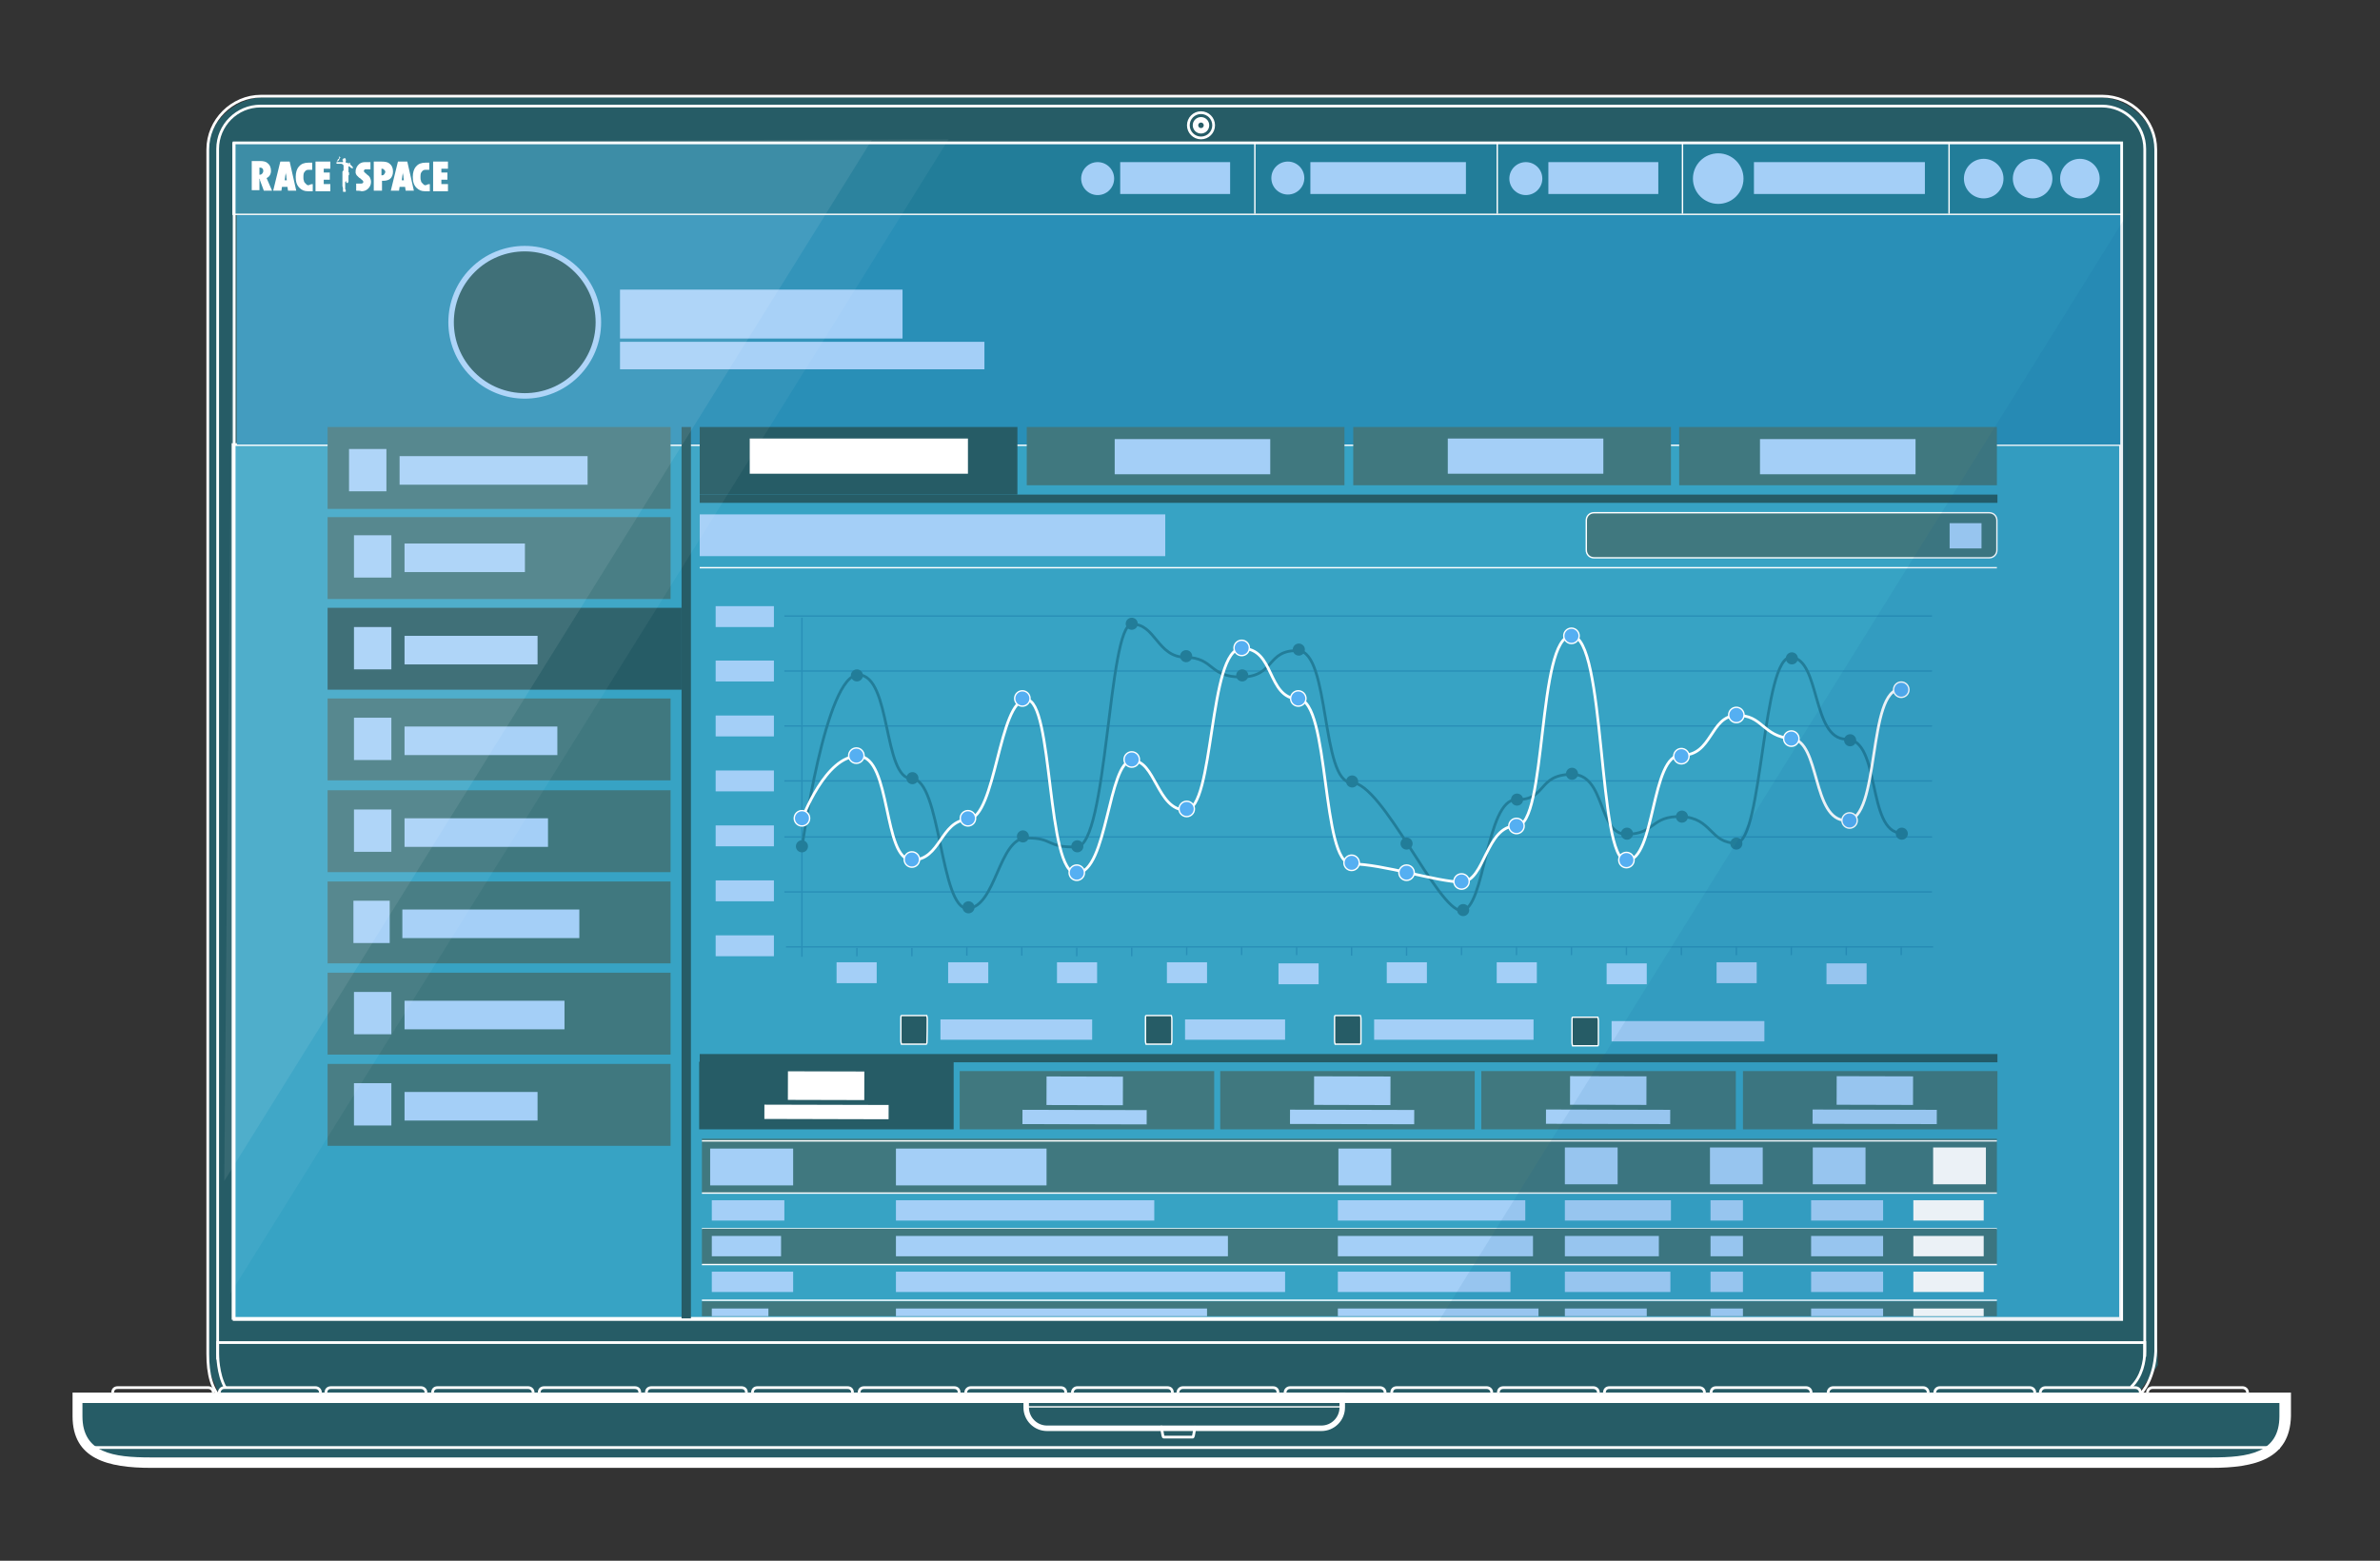<?xml version="1.0" encoding="utf-8"?>
<!-- Generator: Adobe Illustrator 24.1.3, SVG Export Plug-In . SVG Version: 6.00 Build 0)  -->
<svg version="1.1" id="Layer_1" xmlns="http://www.w3.org/2000/svg" xmlns:xlink="http://www.w3.org/1999/xlink" x="0px" y="0px"
	 viewBox="0 0 433 284" style="enable-background:new 0 0 433 284;" xml:space="preserve">
<rect x="0" y="0" width="433" height="284" fill="#333333" stroke="none"/>
<style type="text/css">
	.st0{fill:#265C66;}
	.st1{fill:#37A3C4;stroke:#FFFFFF;stroke-width:0.5;stroke-miterlimit:10;}
	.st2{fill:#37A3C4;}
	.st3{fill:none;stroke:#298FB7;stroke-width:0.25;stroke-miterlimit:10;}
	.st4{fill:#298FB7;}
	.st5{fill:#227D99;stroke:#FFFFFF;stroke-width:0.25;stroke-miterlimit:10;}
	.st6{fill:none;stroke:#FFFFFF;stroke-width:0.5;stroke-miterlimit:10;}
	.st7{fill:none;stroke:#FFFFFF;stroke-miterlimit:10;}
	.st8{fill:none;}
	.st9{fill:#FFFFFF;}
	.st10{fill:none;stroke:#FFFFFF;stroke-width:0.25;stroke-miterlimit:10;}
	.st11{fill:#A4CFF7;}
	.st12{fill:#40787F;}
	.st13{fill:#265C66;stroke:#A4CFF7;stroke-miterlimit:10;}
	.st14{fill:#40787F;stroke:#FFFFFF;stroke-width:0.25;stroke-miterlimit:10;}
	.st15{fill:#265C66;stroke:#FFFFFF;stroke-width:0.25;stroke-miterlimit:10;}
	.st16{fill:none;stroke:#227D99;stroke-width:0.5;stroke-miterlimit:10;}
	.st17{fill:#55AFF2;stroke:#FFFFFF;stroke-width:0.25;stroke-miterlimit:10;}
	.st18{fill:#227D99;}
	.st19{clip-path:url(#SVGID_2_);}
	.st20{opacity:5.000000e-02;fill:#FFFFFF;enable-background:new    ;}
	.st21{opacity:8.000000e-02;fill:#FFFFFF;enable-background:new    ;}
	.st22{opacity:8.000000e-02;fill:#004D93;enable-background:new    ;}
</style>
<g>
	<polygon class="st0" points="389,253.6 39.8,253.6 37.9,249.1 37.7,238 392.1,234.7 392.6,248.4 	"/>
	<path class="st0" d="M381.8,252.4H48.3c-5.9,0-10.7-4.8-10.7-10.7V28.4c0-5.9,4.8-10.7,10.7-10.7h333.4c5.9,0,10.7,4.8,10.7,10.7
		v213.3C392.6,247.5,387.7,252.4,381.8,252.4z"/>
	<rect x="42.4" y="80.9" class="st1" width="343.4" height="159"/>
	<rect x="127.2" y="105" class="st2" width="236.1" height="88.5"/>
	<g>
		<line class="st3" x1="142.7" y1="112.1" x2="351.5" y2="112.1"/>
		<line class="st3" x1="142.7" y1="122.1" x2="351.5" y2="122.1"/>
		<line class="st3" x1="142.7" y1="132.1" x2="351.5" y2="132.1"/>
		<line class="st3" x1="142.7" y1="142.1" x2="351.5" y2="142.1"/>
		<line class="st3" x1="142.7" y1="152.3" x2="351.5" y2="152.3"/>
		<line class="st3" x1="142.7" y1="162.3" x2="351.5" y2="162.3"/>
		<path class="st3" d="M145.9,112.4c0,14.8,0,29.5,0,44.3c0,5.8,0,11.6,0,17.4"/>
		<line class="st3" x1="143" y1="172.3" x2="351.7" y2="172.3"/>
	</g>
	<rect x="43.1" y="39.1" class="st4" width="342.8" height="41.8"/>
	<polygon class="st0" points="408.9,266.2 19.4,265.2 15.9,263.4 14.1,254.3 416.4,254.3 414.8,261.9 	"/>
	<rect x="42.4" y="26" class="st5" width="343.7" height="13"/>
	<g>
		<g>
			<path class="st6" d="M40.4,254.6c-1.9-1.7-2.6-4.6-2.6-8.2c0-54.8,0-219.2,0-219.2c0-5.3,4.4-9.7,9.7-9.7h335
				c5.3,0,9.7,4.4,9.7,9.7v218.6c0,0,0,5.5-3.4,8.5 M387.7,252.4c2-1.9,2.5-4.7,2.5-6.5 M390.2,245.9V27.1c0-4.3-3.5-7.8-7.8-7.8
				h-335c-4.3,0-7.8,3.5-7.8,7.8v219.3c0,0,0,3.7,1.4,6.1"/>
			<polyline class="st6" points="390.2,246.9 390.2,244.3 39.6,244.3 39.6,247.4 			"/>
			<rect x="42.6" y="26" class="st6" width="343.4" height="214.1"/>
			<g>
				<circle class="st6" cx="218.5" cy="22.8" r="2.3"/>
				<circle class="st7" cx="218.5" cy="22.8" r="1"/>
			</g>
		</g>
		<g>
			<path class="st8" d="M415.7,254.3v3.3c0,7.3-6.1,8.4-13.4,8.4H27.5c-7.4,0-13.4-1.2-13.4-8.4v-3.3H415.7z"/>
			<path class="st9" d="M402.3,267.1H27.5c-7.9,0-14.3-1.6-14.3-9.4v-4.3h403.6v4.3C416.6,265.5,410.3,267.1,402.3,267.1z M15,255.3
				v2.4c0,6.7,5.6,7.5,12.4,7.5h374.9c6.8,0,12.4-0.8,12.4-7.5v-2.4H15z"/>
		</g>
		<path class="st7" d="M244.2,253.4v2.7c0,2.1-1.7,3.8-3.8,3.8h-49.9c-2.1,0-3.8-1.7-3.8-3.8v-2.4"/>
		<path class="st6" d="M211.3,260.2v-0.5c0-0.4,0.2,1.8,0.4,1.8h5.3c0.2,0,0.4-2.1,0.4-1.8v0.4"/>
		<line class="st10" x1="186.8" y1="256" x2="244" y2="256"/>
		<g>
			<path class="st6" d="M38.8,253.4c0-0.6-0.5-0.9-0.9-0.9H21.4c-0.6,0-0.9,0.4-0.9,0.9"/>
			<path class="st6" d="M58.3,253.4c0-0.6-0.5-0.9-0.9-0.9H40.8c-0.5,0-0.9,0.4-0.9,0.9"/>
			<path class="st6" d="M77.5,253.4c0-0.6-0.5-0.9-0.9-0.9H60.2c-0.6,0-0.9,0.4-0.9,0.9"/>
			<path class="st6" d="M97,253.4c0-0.6-0.5-0.9-0.9-0.9H79.6c-0.6,0-0.9,0.4-0.9,0.9"/>
			<path class="st6" d="M116.4,253.4c0-0.6-0.4-0.9-0.9-0.9H99c-0.6,0-0.9,0.4-0.9,0.9"/>
			<path class="st6" d="M135.8,253.4c0-0.6-0.4-0.9-0.9-0.9h-16.4c-0.6,0-0.9,0.4-0.9,0.9"/>
			<path class="st6" d="M155.1,253.4c0-0.6-0.4-0.9-0.9-0.9h-16.4c-0.6,0-0.9,0.4-0.9,0.9"/>
			<path class="st6" d="M174.5,253.4c0-0.6-0.4-0.9-0.9-0.9h-16.4c-0.6,0-0.9,0.4-0.9,0.9"/>
		</g>
		<g>
			<path class="st6" d="M193.9,253.4c0-0.6-0.4-0.9-0.9-0.9h-16.4c-0.5,0-0.9,0.4-0.9,0.9"/>
			<path class="st6" d="M213.3,253.4c0-0.6-0.4-0.9-0.9-0.9h-16.4c-0.5,0-0.9,0.4-0.9,0.9"/>
			<path class="st6" d="M232.5,253.4c0-0.6-0.4-0.9-0.9-0.9h-16.4c-0.5,0-0.9,0.4-0.9,0.9"/>
			<path class="st6" d="M252,253.4c0-0.6-0.5-0.9-0.9-0.9h-16.4c-0.5,0-0.9,0.4-0.9,0.9"/>
			<path class="st6" d="M271.4,253.4c0-0.6-0.5-0.9-0.9-0.9h-16.4c-0.6,0-0.9,0.4-0.9,0.9"/>
			<path class="st6" d="M290.8,253.4c0-0.6-0.5-0.9-0.9-0.9h-16.4c-0.6,0-0.9,0.4-0.9,0.9"/>
			<path class="st6" d="M310.1,253.4c0-0.6-0.5-0.9-0.9-0.9h-16.4c-0.6,0-0.9,0.4-0.9,0.9"/>
			<path class="st6" d="M329.5,253.4c0-0.6-0.5-0.9-0.9-0.9h-16.4c-0.6,0-0.9,0.4-0.9,0.9"/>
		</g>
		<g>
			<path class="st6" d="M350.8,253.4c0-0.6-0.5-0.9-0.9-0.9h-16.4c-0.5,0-0.9,0.4-0.9,0.9"/>
			<path class="st6" d="M370.2,253.4c0-0.6-0.5-0.9-0.9-0.9h-16.4c-0.5,0-0.9,0.4-0.9,0.9"/>
			<path class="st6" d="M389.4,253.4c0-0.6-0.5-0.9-0.9-0.9h-16.4c-0.5,0-0.9,0.4-0.9,0.9"/>
			<path class="st6" d="M408.9,253.4c0-0.6-0.5-0.9-0.9-0.9h-16.4c-0.5,0-0.9,0.4-0.9,0.9"/>
		</g>
		<line class="st6" x1="15.9" y1="263.4" x2="414.8" y2="263.4"/>
	</g>
	<line class="st10" x1="354.6" y1="26" x2="354.6" y2="38.9"/>
	<circle class="st11" cx="378.4" cy="32.5" r="3.6"/>
	<circle class="st11" cx="369.8" cy="32.5" r="3.6"/>
	<circle class="st11" cx="360.9" cy="32.5" r="3.6"/>
	<rect x="319.1" y="29.5" class="st11" width="31.1" height="5.8"/>
	<circle class="st11" cx="312.6" cy="32.5" r="4.6"/>
	<line class="st10" x1="306.1" y1="26" x2="306.1" y2="38.9"/>
	<rect x="281.7" y="29.5" class="st11" width="20" height="5.8"/>
	<circle class="st11" cx="277.6" cy="32.5" r="3"/>
	<line class="st10" x1="272.4" y1="26" x2="272.4" y2="38.9"/>
	<rect x="238.4" y="29.5" class="st11" width="28.3" height="5.8"/>
	<ellipse class="st11" cx="234.3" cy="32.4" rx="3" ry="3"/>
	<line class="st10" x1="228.3" y1="26" x2="228.3" y2="38.9"/>
	<rect x="203.8" y="29.5" class="st11" width="20" height="5.8"/>
	<circle class="st11" cx="199.7" cy="32.5" r="3"/>
	<rect x="112.8" y="52.7" class="st11" width="51.4" height="8.9"/>
	<rect x="112.8" y="62.2" class="st11" width="66.3" height="5"/>
	<g>
		<rect x="59.6" y="77.7" class="st12" width="62.4" height="14.9"/>
		<rect x="59.6" y="94.1" class="st12" width="62.4" height="14.9"/>
		<rect x="124" y="77.7" class="st0" width="1.7" height="162.2"/>
		<rect x="63.5" y="81.7" class="st11" width="6.8" height="7.7"/>
		<rect x="72.7" y="83" class="st11" width="34.2" height="5.2"/>
		<rect x="64.4" y="97.4" class="st11" width="6.8" height="7.7"/>
		<rect x="73.6" y="98.9" class="st11" width="21.9" height="5.2"/>
		<g>
			<rect x="59.6" y="110.6" class="st0" width="64.4" height="14.9"/>
			<rect x="64.4" y="114.1" class="st11" width="6.8" height="7.7"/>
			<rect x="73.6" y="115.7" class="st11" width="24.2" height="5.2"/>
		</g>
		<g>
			<rect x="59.6" y="127.1" class="st12" width="62.4" height="14.9"/>
			<rect x="64.4" y="130.6" class="st11" width="6.8" height="7.7"/>
			<rect x="73.6" y="132.2" class="st11" width="27.8" height="5.2"/>
		</g>
		<g>
			<rect x="59.6" y="143.8" class="st12" width="62.4" height="14.9"/>
			<rect x="64.4" y="147.3" class="st11" width="6.8" height="7.7"/>
			<rect x="73.6" y="148.9" class="st11" width="26.1" height="5.2"/>
		</g>
		<g>
			<rect x="59.6" y="160.4" class="st12" width="62.4" height="14.9"/>
			<rect x="64.3" y="163.9" class="st11" width="6.6" height="7.7"/>
			<rect x="73.2" y="165.5" class="st11" width="32.2" height="5.2"/>
		</g>
		<g>
			<rect x="59.6" y="177" class="st12" width="62.4" height="14.9"/>
			<rect x="64.4" y="180.5" class="st11" width="6.8" height="7.7"/>
			<rect x="73.6" y="182.1" class="st11" width="29.1" height="5.2"/>
		</g>
		<g>
			<rect x="59.6" y="193.6" class="st12" width="62.4" height="14.9"/>
			<rect x="64.4" y="197.1" class="st11" width="6.8" height="7.7"/>
			<rect x="73.6" y="198.7" class="st11" width="24.2" height="5.2"/>
		</g>
	</g>
	
		<ellipse transform="matrix(0.707 -0.707 0.707 0.707 -13.482 84.731)" class="st13" cx="95.5" cy="58.6" rx="13.4" ry="13.4"/>
	<g>
		<rect x="127.3" y="77.7" class="st0" width="57.8" height="12.3"/>
		<rect x="186.8" y="77.7" class="st12" width="57.8" height="10.6"/>
		<rect x="127.3" y="90" class="st0" width="236.1" height="1.5"/>
		<rect x="136.4" y="79.8" class="st9" width="39.7" height="6.4"/>
		<rect x="202.8" y="79.9" class="st11" width="28.3" height="6.4"/>
		<rect x="246.2" y="77.7" class="st12" width="57.8" height="10.6"/>
		<rect x="305.5" y="77.7" class="st12" width="57.8" height="10.6"/>
		<rect x="263.4" y="79.8" class="st11" width="28.3" height="6.4"/>
		<rect x="320.2" y="79.9" class="st11" width="28.3" height="6.4"/>
	</g>
	<rect x="127.3" y="93.6" class="st11" width="84.7" height="7.6"/>
	<g>
		<path class="st9" d="M49.5,34.7H48l-0.7-1.9c0,0,0-0.1,0-0.1c0-0.1,0-0.1-0.1-0.2l0,0.3v1.8h-1.4v-5.3h1.5c0.6,0,1.1,0.1,1.4,0.4
			c0.4,0.3,0.6,0.8,0.6,1.4c0,0.6-0.3,1.1-0.8,1.3L49.5,34.7z M47.2,31.8L47.2,31.8c0.3,0,0.4-0.1,0.5-0.2c0.1-0.1,0.2-0.3,0.2-0.5
			c0-0.4-0.2-0.6-0.6-0.6h-0.1V31.8z"/>
		<path class="st9" d="M53.9,34.7h-1.5l-0.1-0.7h-1l-0.1,0.7h-1.5l1.3-5.3h1.7L53.9,34.7z M52.2,32.9l-0.1-0.6c0,0,0,0,0-0.1
			c0-0.1,0-0.2-0.1-0.6c0,0,0-0.1,0-0.2c0-0.1,0-0.2,0-0.3l0-0.5c0,0,0,0.1,0,0.2c0,0.1,0,0.1,0,0.2c0,0.1,0,0.2,0,0.3
			c0,0.1,0,0.1,0,0.1l-0.1,0.6l-0.1,0.8H52.2z"/>
		<path class="st9" d="M56.9,33.5v1.3c-0.2,0-0.6,0-0.9,0c-0.6,0-1.1-0.2-1.5-0.6c-0.5-0.5-0.7-1.1-0.7-2c0-0.8,0.2-1.5,0.6-1.9
			c0.4-0.5,1-0.7,1.7-0.7c0.2,0,0.6,0,0.7,0v1.3c-0.1,0-0.4,0-0.7,0c-0.3,0-0.5,0.1-0.7,0.4c-0.2,0.2-0.2,0.6-0.2,1
			c0,0.2,0,0.4,0.1,0.6c0,0.2,0.1,0.3,0.2,0.4c0.1,0.1,0.2,0.2,0.3,0.3c0.1,0.1,0.2,0.1,0.4,0.1C56.5,33.5,56.8,33.5,56.9,33.5z"/>
		<path class="st9" d="M78.2,33.5v1.3c-0.2,0-0.6,0-0.9,0c-0.6,0-1.1-0.2-1.5-0.6c-0.5-0.5-0.7-1.1-0.7-2c0-0.8,0.2-1.5,0.6-1.9
			c0.4-0.5,1-0.7,1.7-0.7c0.2,0,0.6,0,0.7,0v1.3c-0.1,0-0.4,0-0.7,0c-0.3,0-0.5,0.1-0.7,0.4c-0.2,0.2-0.2,0.6-0.2,1
			c0,0.2,0,0.4,0.1,0.6c0,0.2,0.1,0.3,0.2,0.4c0.1,0.1,0.2,0.2,0.3,0.3c0.1,0.1,0.2,0.1,0.4,0.1C77.8,33.5,78.1,33.5,78.2,33.5z"/>
		<path class="st9" d="M57.4,34.7v-5.3h2.7v1.3h-1.2v0.7h1.1v1.3h-1.1v0.8h1.2v1.3H57.4z"/>
		<path class="st9" d="M64.8,34.7v-1.3c0.2,0,0.6,0,0.9,0c0.1,0,0.2,0,0.3-0.1c0.1-0.1,0.1-0.1,0.1-0.2c0-0.1-0.1-0.3-0.3-0.4
			l-0.2-0.2c-0.2-0.1-0.3-0.2-0.4-0.3c-0.1-0.1-0.2-0.2-0.3-0.3c-0.1-0.1-0.1-0.2-0.2-0.4c0-0.1,0-0.3,0-0.4c0-0.2,0.1-0.5,0.2-0.7
			c0.1-0.1,0.1-0.2,0.2-0.3c0.1-0.1,0.2-0.2,0.3-0.3c0.3-0.2,0.6-0.3,1-0.3c0.3,0,0.9,0,1,0v1.3c-0.1,0-0.2,0-0.4,0
			c-0.1,0-0.3,0-0.4,0c-0.1,0-0.2,0-0.3,0.1c-0.1,0.1-0.1,0.1-0.1,0.2c0,0.1,0.1,0.3,0.3,0.4l0.2,0.2c0.3,0.2,0.5,0.4,0.6,0.6
			c0.1,0.2,0.2,0.5,0.2,0.8c0,0.5-0.2,0.9-0.5,1.2c-0.3,0.3-0.7,0.5-1.2,0.5C65.5,34.7,65.1,34.7,64.8,34.7z"/>
		<path class="st9" d="M69.4,34.7H68v-5.3h1.4c0.7,0,1.2,0.1,1.5,0.4c0.4,0.3,0.6,0.8,0.6,1.4c0,0.6-0.2,1.1-0.6,1.4
			c-0.3,0.2-0.7,0.3-1.2,0.3h-0.2V34.7z M69.4,31.9L69.4,31.9c0.2,0,0.4,0,0.5-0.2c0.1-0.1,0.2-0.3,0.2-0.4c0-0.2-0.1-0.3-0.2-0.4
			c-0.1-0.1-0.2-0.2-0.4-0.2h-0.1V31.9z"/>
		<path class="st9" d="M75.3,34.7h-1.5l-0.1-0.7h-1l-0.1,0.7h-1.5l1.3-5.3h1.7L75.3,34.7z M73.5,32.9l-0.1-0.6c0,0,0,0,0-0.1
			c0-0.1,0-0.2-0.1-0.6c0,0,0-0.1,0-0.2c0-0.1,0-0.2,0-0.3l0-0.5c0,0,0,0.1,0,0.2c0,0.1,0,0.1,0,0.2c0,0.1,0,0.2,0,0.3
			c0,0.1,0,0.1,0,0.1l-0.1,0.6l-0.1,0.8H73.5z"/>
		<path class="st9" d="M78.8,34.7v-5.3h2.7v1.3h-1.2v0.7h1.1v1.3h-1.1v0.8h1.2v1.3H78.8z"/>
		<path class="st9" d="M61.7,28.4C61.7,28.4,61.7,28.4,61.7,28.4C61.7,28.4,61.7,28.4,61.7,28.4C61.7,28.3,61.7,28.3,61.7,28.4
			C61.8,28.4,61.7,28.4,61.7,28.4c0,0.1,0,0.1,0,0.1c0,0,0,0,0,0c0,0,0,0,0,0c0,0,0,0,0,0.1c0,0,0,0,0,0.1c0,0,0,0,0,0.1
			c0,0,0,0.1-0.1,0.1c0,0-0.1,0-0.1,0.1c-0.1,0.1-0.1,0.1-0.1,0.2c0,0-0.1,0.1-0.1,0.1c0,0,0,0.1,0,0.1c0,0,0,0.1,0,0.1
			c0,0,0.1,0,0.1,0c0.1,0,0.2,0,0.2,0c0.1,0,0.2,0,0.2,0c0.1,0,0.1,0,0.2,0c0.1,0,0.2,0,0.3,0c0,0,0.1,0,0.1,0c0-0.1,0-0.1,0-0.2
			c0,0,0-0.1,0-0.1c0,0,0,0-0.1,0c0,0,0-0.1,0-0.1c0,0,0-0.1,0-0.1c0,0,0,0,0.1,0c0,0,0,0,0,0c0-0.1,0.1-0.2,0.2-0.2
			c0.1,0,0.1,0,0.2,0c0,0,0.1,0.1,0.1,0.1c0,0.1,0,0.2,0,0.2c0.1,0,0,0.2,0,0.2c0,0.1,0,0.1,0,0.2c0,0,0,0.1,0,0.1c0,0,0,0,0,0
			c0,0,0,0,0,0c0,0,0.1,0,0.1,0c0,0,0.1,0,0.1,0c0,0,0.1,0,0.1,0c0.1,0,0.1,0.1,0.1,0.1c0.1,0.1,0.1,0.1,0.2,0.2c0,0,0,0,0.1,0.1
			c0,0,0.1,0.1,0.1,0.1c0,0-0.1-0.1-0.1-0.1c0,0-0.1-0.1-0.1-0.1c0,0,0-0.1,0-0.1c0,0,0,0,0,0c0,0,0,0,0,0c0,0,0-0.1,0-0.1
			c0,0-0.1,0-0.1,0c0,0,0-0.1,0.1-0.1c0.1,0,0.1,0,0.2,0.1c0,0,0,0,0,0.1c0,0,0,0.1,0,0.1c0,0,0,0,0.1,0.1c0,0,0.1,0.1,0.1,0.1
			c0.1,0.1,0.1,0.1,0.2,0.2c0,0,0,0.1,0.1,0.1c0,0,0,0.1,0,0.2c0,0.1-0.1,0-0.1,0c0,0-0.1,0-0.1,0c-0.1,0-0.1-0.1-0.2-0.1
			c-0.1,0-0.1-0.1-0.1-0.1c0,0-0.1-0.1-0.1-0.1c0,0-0.1-0.1-0.2,0c0,0,0,0.2,0,0.2c0,0.1,0,0.3,0,0.4c0,0.1,0,0.2,0,0.2
			c0,0.1,0,0.1,0,0.1c0,0,0,0.1,0,0.1c0,0,0.1,0.1,0.1,0.1c0,0,0,0.1,0,0.2c0,0.1,0,0.1,0,0.2c0,0,0,0.1-0.1,0.1c0,0.1,0,0.1,0,0.2
			c0,0.1,0,0.2,0,0.3c0,0.1,0,0.2,0,0.2c0,0.1,0,0.2,0,0.3c0,0,0,0.1,0,0.1c0,0.1,0,0.1-0.1,0.2c0,0.1-0.1,0.1-0.2,0.1
			c0,0-0.1-0.1-0.1-0.1c0,0,0,0,0-0.1c0,0,0-0.1,0-0.1c0,0,0-0.1,0-0.1c0,0.1-0.1,0.1-0.2,0.2c0,0,0,0.1,0,0.1c0,0,0,0.1,0,0.1
			c0,0,0,0.1,0,0.1c0,0,0,0.1,0,0.1c0,0,0,0.1,0,0.1c0,0.1,0,0.1,0,0.1c0,0.1,0,0.2,0,0.3c0,0.1,0,0.1,0,0.2c0,0.1,0,0.1,0,0.2
			c0,0.1,0,0.1,0.1,0.1c0,0,0,0.1,0,0.1c0,0,0,0.1,0,0.1c0,0,0,0,0,0.1c0,0,0,0.1,0,0.1c0,0,0,0-0.1,0c0,0,0,0-0.1,0
			c0,0-0.1,0-0.2,0c-0.1,0-0.1,0-0.1-0.1c0,0,0,0,0-0.1c0,0,0-0.1,0-0.1c0-0.1,0-0.2,0-0.3c0,0,0-0.1,0-0.1c0-0.1-0.1-0.2-0.1-0.4
			c0,0,0-0.1,0-0.1c0,0,0-0.1,0-0.1c0-0.1,0-0.1,0-0.2c0-0.1,0-0.1,0-0.2c0-0.1,0-0.1,0-0.2c0-0.1,0-0.2,0-0.2c0,0,0-0.1,0-0.1
			c0,0,0-0.1,0-0.1c0,0,0-0.1,0-0.1c0,0,0-0.1,0-0.1c0-0.1,0-0.2,0-0.2c0-0.1,0-0.2,0-0.3c0-0.1,0-0.1,0-0.2c0-0.1,0-0.1,0-0.2
			c0-0.1,0-0.1,0-0.2c0-0.1,0-0.1,0.1-0.2c0,0,0.1-0.1,0.1-0.1c0,0,0-0.1,0-0.1c0,0,0,0,0,0c0,0,0-0.1,0-0.1c0,0,0-0.1,0-0.1
			c0-0.1,0-0.1,0-0.2c0-0.1,0-0.1,0-0.2c0,0,0-0.1,0-0.1c0,0,0-0.1,0-0.1c0,0,0-0.1-0.1-0.1c0,0,0-0.1-0.1-0.1c0,0-0.1-0.1-0.2-0.1
			c-0.1,0-0.2,0-0.3,0c-0.1,0-0.2,0-0.2,0c-0.1,0-0.1,0-0.2,0c-0.1,0-0.3-0.1-0.2-0.2c0,0,0-0.1,0.1-0.1c0-0.1,0.1-0.1,0.1-0.2
			c0,0,0,0,0.1,0c0.1-0.1,0.1-0.1,0.2-0.2c0,0,0,0,0-0.1c0,0,0.1-0.1,0.1-0.1c0,0,0-0.1,0-0.1c0,0,0-0.1,0-0.1c0,0,0,0,0,0
			c0,0,0,0,0,0c0,0,0,0,0,0c0,0,0.1,0,0.1,0c0,0,0,0,0,0c0,0,0.1,0,0.1,0C61.7,28.5,61.7,28.4,61.7,28.4
			C61.7,28.4,61.7,28.4,61.7,28.4z"/>
	</g>
	<line class="st10" x1="127.3" y1="103.3" x2="363.3" y2="103.3"/>
	<g>
		<g>
			<path class="st14" d="M361.9,101.5H290c-0.8,0-1.4-0.6-1.4-1.4v-5.4c0-0.8,0.6-1.4,1.4-1.4h71.9c0.8,0,1.4,0.6,1.4,1.4v5.4
				C363.3,100.9,362.7,101.5,361.9,101.5z"/>
		</g>
		<rect x="354.7" y="95.2" class="st11" width="5.8" height="4.6"/>
	</g>
	<g>
		<g>
			<path class="st15" d="M213.1,190h-4.6c0,0-0.1-0.3-0.1-0.6v-4c0-0.4,0-0.6,0.1-0.6h4.6c0,0,0.1,0.3,0.1,0.6v4
				C213.2,189.7,213.1,190,213.1,190z"/>
		</g>
		<rect x="215.6" y="185.5" class="st11" width="18.2" height="3.7"/>
	</g>
	<g>
		<g>
			<path class="st15" d="M168.6,190H164c0,0-0.1-0.3-0.1-0.6v-4c0-0.4,0-0.6,0.1-0.6h4.6c0,0,0.1,0.3,0.1,0.6
				C168.7,185.4,168.7,190,168.6,190z"/>
		</g>
		<rect x="171.1" y="185.5" class="st11" width="27.6" height="3.7"/>
	</g>
	<g>
		<g>
			<path class="st15" d="M290.7,190.3h-4.6c0,0-0.1-0.3-0.1-0.6v-4c0-0.4,0-0.6,0.1-0.6h4.6c0,0,0.1,0.3,0.1,0.6v4
				C290.8,190,290.8,190.3,290.7,190.3z"/>
		</g>
		<rect x="293.2" y="185.8" class="st11" width="27.8" height="3.7"/>
	</g>
	<g>
		<g>
			<path class="st15" d="M247.5,190h-4.6c0,0-0.1-0.3-0.1-0.6v-4c0-0.4,0-0.6,0.1-0.6h4.6c0,0,0.1,0.3,0.1,0.6v4
				C247.6,189.7,247.6,190,247.5,190z"/>
		</g>
		<rect x="250" y="185.5" class="st11" width="29" height="3.7"/>
	</g>
	<rect x="130.2" y="110.3" class="st11" width="10.6" height="3.8"/>
	<rect x="130.2" y="120.2" class="st11" width="10.6" height="3.8"/>
	<rect x="130.2" y="130.2" class="st11" width="10.6" height="3.8"/>
	<rect x="130.2" y="140.2" class="st11" width="10.6" height="3.8"/>
	<rect x="130.2" y="150.2" class="st11" width="10.6" height="3.8"/>
	<rect x="130.2" y="160.2" class="st11" width="10.6" height="3.8"/>
	<rect x="130.2" y="170.2" class="st11" width="10.6" height="3.8"/>
	<line class="st3" x1="155.9" y1="172.5" x2="155.9" y2="174"/>
	<line class="st3" x1="165.9" y1="172.5" x2="165.9" y2="174"/>
	<line class="st3" x1="175.9" y1="172.3" x2="175.9" y2="173.9"/>
	<line class="st3" x1="185.9" y1="172.3" x2="185.9" y2="173.9"/>
	<line class="st3" x1="195.9" y1="172.4" x2="195.9" y2="174"/>
	<line class="st3" x1="205.9" y1="172.4" x2="205.9" y2="174"/>
	<line class="st3" x1="215.9" y1="172.3" x2="215.9" y2="173.8"/>
	<line class="st3" x1="225.9" y1="172.3" x2="225.9" y2="173.8"/>
	<line class="st3" x1="235.9" y1="172.3" x2="235.9" y2="173.8"/>
	<line class="st3" x1="245.9" y1="172.3" x2="245.9" y2="173.9"/>
	<line class="st3" x1="255.9" y1="172.3" x2="255.9" y2="173.9"/>
	<line class="st3" x1="265.9" y1="172.2" x2="265.9" y2="173.8"/>
	<line class="st3" x1="275.9" y1="172.2" x2="275.9" y2="173.8"/>
	<line class="st3" x1="285.9" y1="172.3" x2="285.9" y2="173.8"/>
	<line class="st3" x1="295.9" y1="172.2" x2="295.9" y2="173.8"/>
	<line class="st3" x1="305.9" y1="172.3" x2="305.9" y2="173.8"/>
	<line class="st3" x1="315.9" y1="172.2" x2="315.9" y2="173.8"/>
	<line class="st3" x1="325.9" y1="172.2" x2="325.9" y2="173.8"/>
	<line class="st3" x1="335.9" y1="172.2" x2="335.9" y2="173.8"/>
	<line class="st3" x1="345.9" y1="172.2" x2="345.9" y2="173.8"/>
	<rect x="152.2" y="175.1" class="st11" width="7.3" height="3.8"/>
	<rect x="172.5" y="175.1" class="st11" width="7.3" height="3.8"/>
	<rect x="192.3" y="175.1" class="st11" width="7.3" height="3.8"/>
	<rect x="212.3" y="175.1" class="st11" width="7.3" height="3.8"/>
	<rect x="232.6" y="175.3" class="st11" width="7.3" height="3.8"/>
	<rect x="252.3" y="175.1" class="st11" width="7.3" height="3.8"/>
	<rect x="272.3" y="175.1" class="st11" width="7.3" height="3.8"/>
	<rect x="292.3" y="175.3" class="st11" width="7.3" height="3.8"/>
	<rect x="312.3" y="175.1" class="st11" width="7.3" height="3.8"/>
	<rect x="332.3" y="175.3" class="st11" width="7.3" height="3.8"/>
	<path class="st6" d="M142.7,172.3"/>
	<path class="st16" d="M345.9,151.6c-6.3-0.2-3.7-17.1-10-17.1c-6.3,0-4.7-14.5-10-14.9c-5.3-0.4-5.2,33.6-10,33.8
		c-4.8,0.1-4.4-4.6-10-4.8c-5.6-0.2-4.7,3.2-10,3.2c-5.3,0-3.7-11-10-10.9c-6.3,0.1-4.4,4.7-10,4.6c-5.6-0.1-5.7,20.1-10,20.2
		c-4.3,0-14.4-23.3-20-23.3c-5.6,0-3.9-23.8-9.7-24c-5.8-0.2-4.2,4.7-10.3,4.8c-6.1,0-4.9-3.5-10.2-3.6c-5.2,0-5.5-6.2-9.8-6
		c-4.3,0.2-4.4,40.3-10,40.5c-5.6,0.2-4.2-1.7-9.2-1.6c-5,0-5.5,12.5-10.6,12.8c-5.1,0.3-4.9-23.6-10.2-23.6
		c-5.3,0-3.7-18.8-9.7-18.9c-6-0.2-10.3,31.5-10.3,31.5"/>
	<g>
		<path class="st6" d="M345.9,125.4c-6.3-0.2-3.7,23.9-10,23.9c-6.3,0-4.7-14.5-10-14.9c-5.3-0.4-5.2-4.4-10-4.2
			c-4.8,0.1-4.4,7.4-10,7.2c-5.6-0.2-4.7,19.2-10,19.2c-5.3,0-3.7-41-10-40.9c-6.3,0.1-4.4,34.7-10,34.6c-5.6-0.1-5.7,10.1-10,10.2
			c-4.3,0-14.4-3.3-20-3.3c-5.6,0-3.9-29.8-9.7-30c-5.8-0.2-4.2-9.3-10.3-9.2c-6.1,0-4.9,29.5-10.2,29.4c-5.2,0-5.5-9.2-9.8-9
			c-4.3,0.2-4.4,20.3-10,20.5c-5.6,0.2-4.2-31.7-9.2-31.6s-5.5,21.5-10.6,21.8c-5.1,0.3-4.9,7.4-10.2,7.4c-5.3,0-3.7-18.8-9.7-18.9
			c-6-0.2-10.3,11.5-10.3,11.5"/>
		<circle class="st17" cx="145.9" cy="148.9" r="1.4"/>
		<circle class="st17" cx="155.8" cy="137.5" r="1.4"/>
		<circle class="st17" cx="165.9" cy="156.4" r="1.4"/>
		<circle class="st17" cx="176.1" cy="148.9" r="1.4"/>
		<circle class="st17" cx="186" cy="127.1" r="1.4"/>
		<circle class="st17" cx="195.9" cy="158.8" r="1.4"/>
		<circle class="st17" cx="205.9" cy="138.2" r="1.4"/>
		<circle class="st17" cx="215.9" cy="147.2" r="1.4"/>
		<circle class="st17" cx="225.9" cy="117.9" r="1.4"/>
		<circle class="st17" cx="236.2" cy="127.1" r="1.4"/>
		<circle class="st17" cx="245.9" cy="157" r="1.4"/>
		<circle class="st17" cx="265.9" cy="160.4" r="1.4"/>
		<circle class="st17" cx="255.9" cy="158.8" r="1.4"/>
		<circle class="st17" cx="275.9" cy="150.3" r="1.4"/>
		<circle class="st17" cx="285.9" cy="115.7" r="1.4"/>
		<circle class="st17" cx="295.9" cy="156.5" r="1.4"/>
		<circle class="st17" cx="305.9" cy="137.6" r="1.4"/>
		<circle class="st17" cx="315.9" cy="130.1" r="1.4"/>
		<circle class="st17" cx="325.9" cy="134.4" r="1.4"/>
		<circle class="st17" cx="336.5" cy="149.3" r="1.4"/>
		<circle class="st17" cx="345.9" cy="125.5" r="1.4"/>
	</g>
	<circle class="st18" cx="145.9" cy="154" r="1.1"/>
	<circle class="st18" cx="155.9" cy="122.9" r="1.1"/>
	<circle class="st18" cx="166" cy="141.6" r="1.1"/>
	<circle class="st18" cx="176.2" cy="165.1" r="1.1"/>
	<circle class="st18" cx="186.1" cy="152.2" r="1.1"/>
	<circle class="st18" cx="196" cy="154" r="1.1"/>
	<circle class="st18" cx="205.9" cy="113.5" r="1.1"/>
	<circle class="st18" cx="215.8" cy="119.4" r="1.1"/>
	<circle class="st18" cx="226" cy="122.9" r="1.1"/>
	<circle class="st18" cx="236.3" cy="118.2" r="1.1"/>
	<circle class="st18" cx="246" cy="142.2" r="1.1"/>
	<circle class="st18" cx="255.9" cy="153.5" r="1.1"/>
	<circle class="st18" cx="266.2" cy="165.6" r="1.1"/>
	<circle class="st18" cx="276" cy="145.5" r="1.1"/>
	<circle class="st18" cx="286" cy="140.8" r="1.1"/>
	<circle class="st18" cx="296" cy="151.7" r="1.1"/>
	<circle class="st18" cx="306" cy="148.6" r="1.1"/>
	<circle class="st18" cx="315.9" cy="153.5" r="1.1"/>
	<circle class="st18" cx="326" cy="119.8" r="1.1"/>
	<circle class="st18" cx="336.6" cy="134.7" r="1.1"/>
	<circle class="st18" cx="346" cy="151.7" r="1.1"/>
	<g>
		<rect x="127.2" y="193.2" class="st0" width="46.3" height="12.3"/>
		<rect x="269.5" y="194.9" class="st12" width="46.3" height="10.6"/>
		<rect x="127.3" y="191.8" class="st0" width="236.1" height="1.5"/>
		
			<rect x="147.7" y="190.5" transform="matrix(2.471800e-03 -1 1 2.471800e-03 -47.525 347.37)" class="st9" width="5.2" height="13.9"/>
		<rect x="222" y="194.9" class="st12" width="46.3" height="10.6"/>
		<rect x="174.6" y="194.9" class="st12" width="46.3" height="10.6"/>
		<rect x="317.1" y="194.9" class="st12" width="46.3" height="10.6"/>
		
			<rect x="149" y="191" transform="matrix(2.472181e-03 -1 1 2.472181e-03 -52.304 352.137)" class="st9" width="2.6" height="22.6"/>
		
			<rect x="194.7" y="191.5" transform="matrix(2.471800e-03 -1 1 2.471800e-03 -1.592 395.304)" class="st11" width="5.2" height="13.9"/>
		
			<rect x="196" y="191.9" transform="matrix(2.472181e-03 -1 1 2.472181e-03 -6.37 400.071)" class="st11" width="2.6" height="22.6"/>
		
			<rect x="243.4" y="191.5" transform="matrix(2.471800e-03 -1 1 2.471800e-03 46.963 443.979)" class="st11" width="5.2" height="13.9"/>
		
			<rect x="244.7" y="191.9" transform="matrix(2.472181e-03 -1 1 2.472181e-03 42.185 448.746)" class="st11" width="2.6" height="22.6"/>
		
			<rect x="290" y="191.5" transform="matrix(2.471800e-03 -1 1 2.471800e-03 93.42 490.551)" class="st11" width="5.2" height="13.9"/>
		
			<rect x="291.3" y="191.9" transform="matrix(2.472181e-03 -1 1 2.472181e-03 88.642 495.318)" class="st11" width="2.6" height="22.6"/>
		
			<rect x="338.5" y="191.5" transform="matrix(2.471800e-03 -1 1 2.471800e-03 141.803 539.054)" class="st11" width="5.2" height="13.9"/>
		
			<rect x="339.8" y="191.9" transform="matrix(2.472181e-03 -1 1 2.472181e-03 137.024 543.82)" class="st11" width="2.6" height="22.6"/>
	</g>
	<g>
		<line class="st10" x1="127.7" y1="223.6" x2="363.3" y2="223.6"/>
		<rect x="129.5" y="218.4" class="st11" width="13.2" height="3.7"/>
		<rect x="163" y="218.4" class="st11" width="47" height="3.7"/>
		<rect x="348.1" y="218.4" class="st9" width="12.8" height="3.7"/>
		<rect x="329.5" y="218.4" class="st11" width="13.1" height="3.7"/>
		<rect x="311.2" y="218.4" class="st11" width="5.9" height="3.7"/>
		<rect x="284.7" y="218.4" class="st11" width="19.3" height="3.7"/>
		<rect x="243.4" y="218.4" class="st11" width="34.1" height="3.7"/>
	</g>
	<rect x="127.7" y="207.2" class="st12" width="235.6" height="9.9"/>
	<line class="st10" x1="127.7" y1="207.6" x2="363.3" y2="207.6"/>
	<rect x="129.2" y="209" class="st11" width="15.1" height="6.7"/>
	<rect x="163" y="209" class="st11" width="27.4" height="6.7"/>
	<rect x="243.5" y="209" class="st11" width="9.6" height="6.7"/>
	<line class="st10" x1="127.7" y1="217.1" x2="363.3" y2="217.1"/>
	<rect x="311.1" y="208.8" class="st11" width="9.6" height="6.7"/>
	<rect x="284.7" y="208.8" class="st11" width="9.6" height="6.7"/>
	<rect x="329.8" y="208.8" class="st11" width="9.6" height="6.7"/>
	<rect x="351.7" y="208.8" class="st9" width="9.6" height="6.7"/>
	<g>
		<rect x="127.7" y="223.6" class="st12" width="235.6" height="6.5"/>
		<line class="st10" x1="127.7" y1="230.1" x2="363.3" y2="230.1"/>
		<rect x="129.5" y="224.9" class="st11" width="12.6" height="3.7"/>
		<rect x="163" y="224.9" class="st11" width="60.4" height="3.7"/>
		<rect x="348.1" y="224.9" class="st9" width="12.8" height="3.7"/>
		<rect x="329.5" y="224.9" class="st11" width="13.1" height="3.7"/>
		<rect x="311.2" y="224.9" class="st11" width="5.9" height="3.7"/>
		<rect x="284.7" y="224.9" class="st11" width="17.1" height="3.7"/>
		<rect x="243.4" y="224.9" class="st11" width="35.5" height="3.7"/>
	</g>
	<g>
		<line class="st10" x1="127.7" y1="236.6" x2="363.3" y2="236.6"/>
		<rect x="129.5" y="231.4" class="st11" width="14.8" height="3.7"/>
		<rect x="163" y="231.4" class="st11" width="70.8" height="3.7"/>
		<rect x="348.1" y="231.4" class="st9" width="12.8" height="3.7"/>
		<rect x="329.5" y="231.4" class="st11" width="13.1" height="3.7"/>
		<rect x="311.2" y="231.4" class="st11" width="5.9" height="3.7"/>
		<rect x="284.7" y="231.4" class="st11" width="19.2" height="3.7"/>
		<rect x="243.4" y="231.4" class="st11" width="31.4" height="3.7"/>
	</g>
	<g>
		<defs>
			<rect id="SVGID_1_" x="126.7" y="228.2" width="248.3" height="11.3"/>
		</defs>
		<clipPath id="SVGID_2_">
			<use xlink:href="#SVGID_1_"  style="overflow:visible;"/>
		</clipPath>
		<g class="st19">
			<rect x="127.7" y="236.8" class="st12" width="235.6" height="6.5"/>
			<line class="st10" x1="127.7" y1="243.3" x2="363.3" y2="243.3"/>
			<rect x="129.5" y="238.1" class="st11" width="10.3" height="3.7"/>
			<rect x="163" y="238.1" class="st11" width="56.6" height="3.7"/>
			<rect x="348.1" y="238.1" class="st9" width="12.8" height="3.7"/>
			<rect x="329.5" y="238.1" class="st11" width="13.1" height="3.7"/>
			<rect x="311.2" y="238.1" class="st11" width="5.9" height="3.7"/>
			<rect x="284.7" y="238.1" class="st11" width="14.9" height="3.7"/>
			<rect x="243.4" y="238.1" class="st11" width="36.5" height="3.7"/>
		</g>
	</g>
	<polygon class="st20" points="172.6,25.3 41.9,235.4 42.6,25.9 	"/>
	<polygon class="st21" points="158.6,25.5 40.8,214.9 42.5,26 	"/>
	<polygon class="st22" points="261.5,240.8 387.5,38.2 385.8,240.3 	"/>
</g>
</svg>
